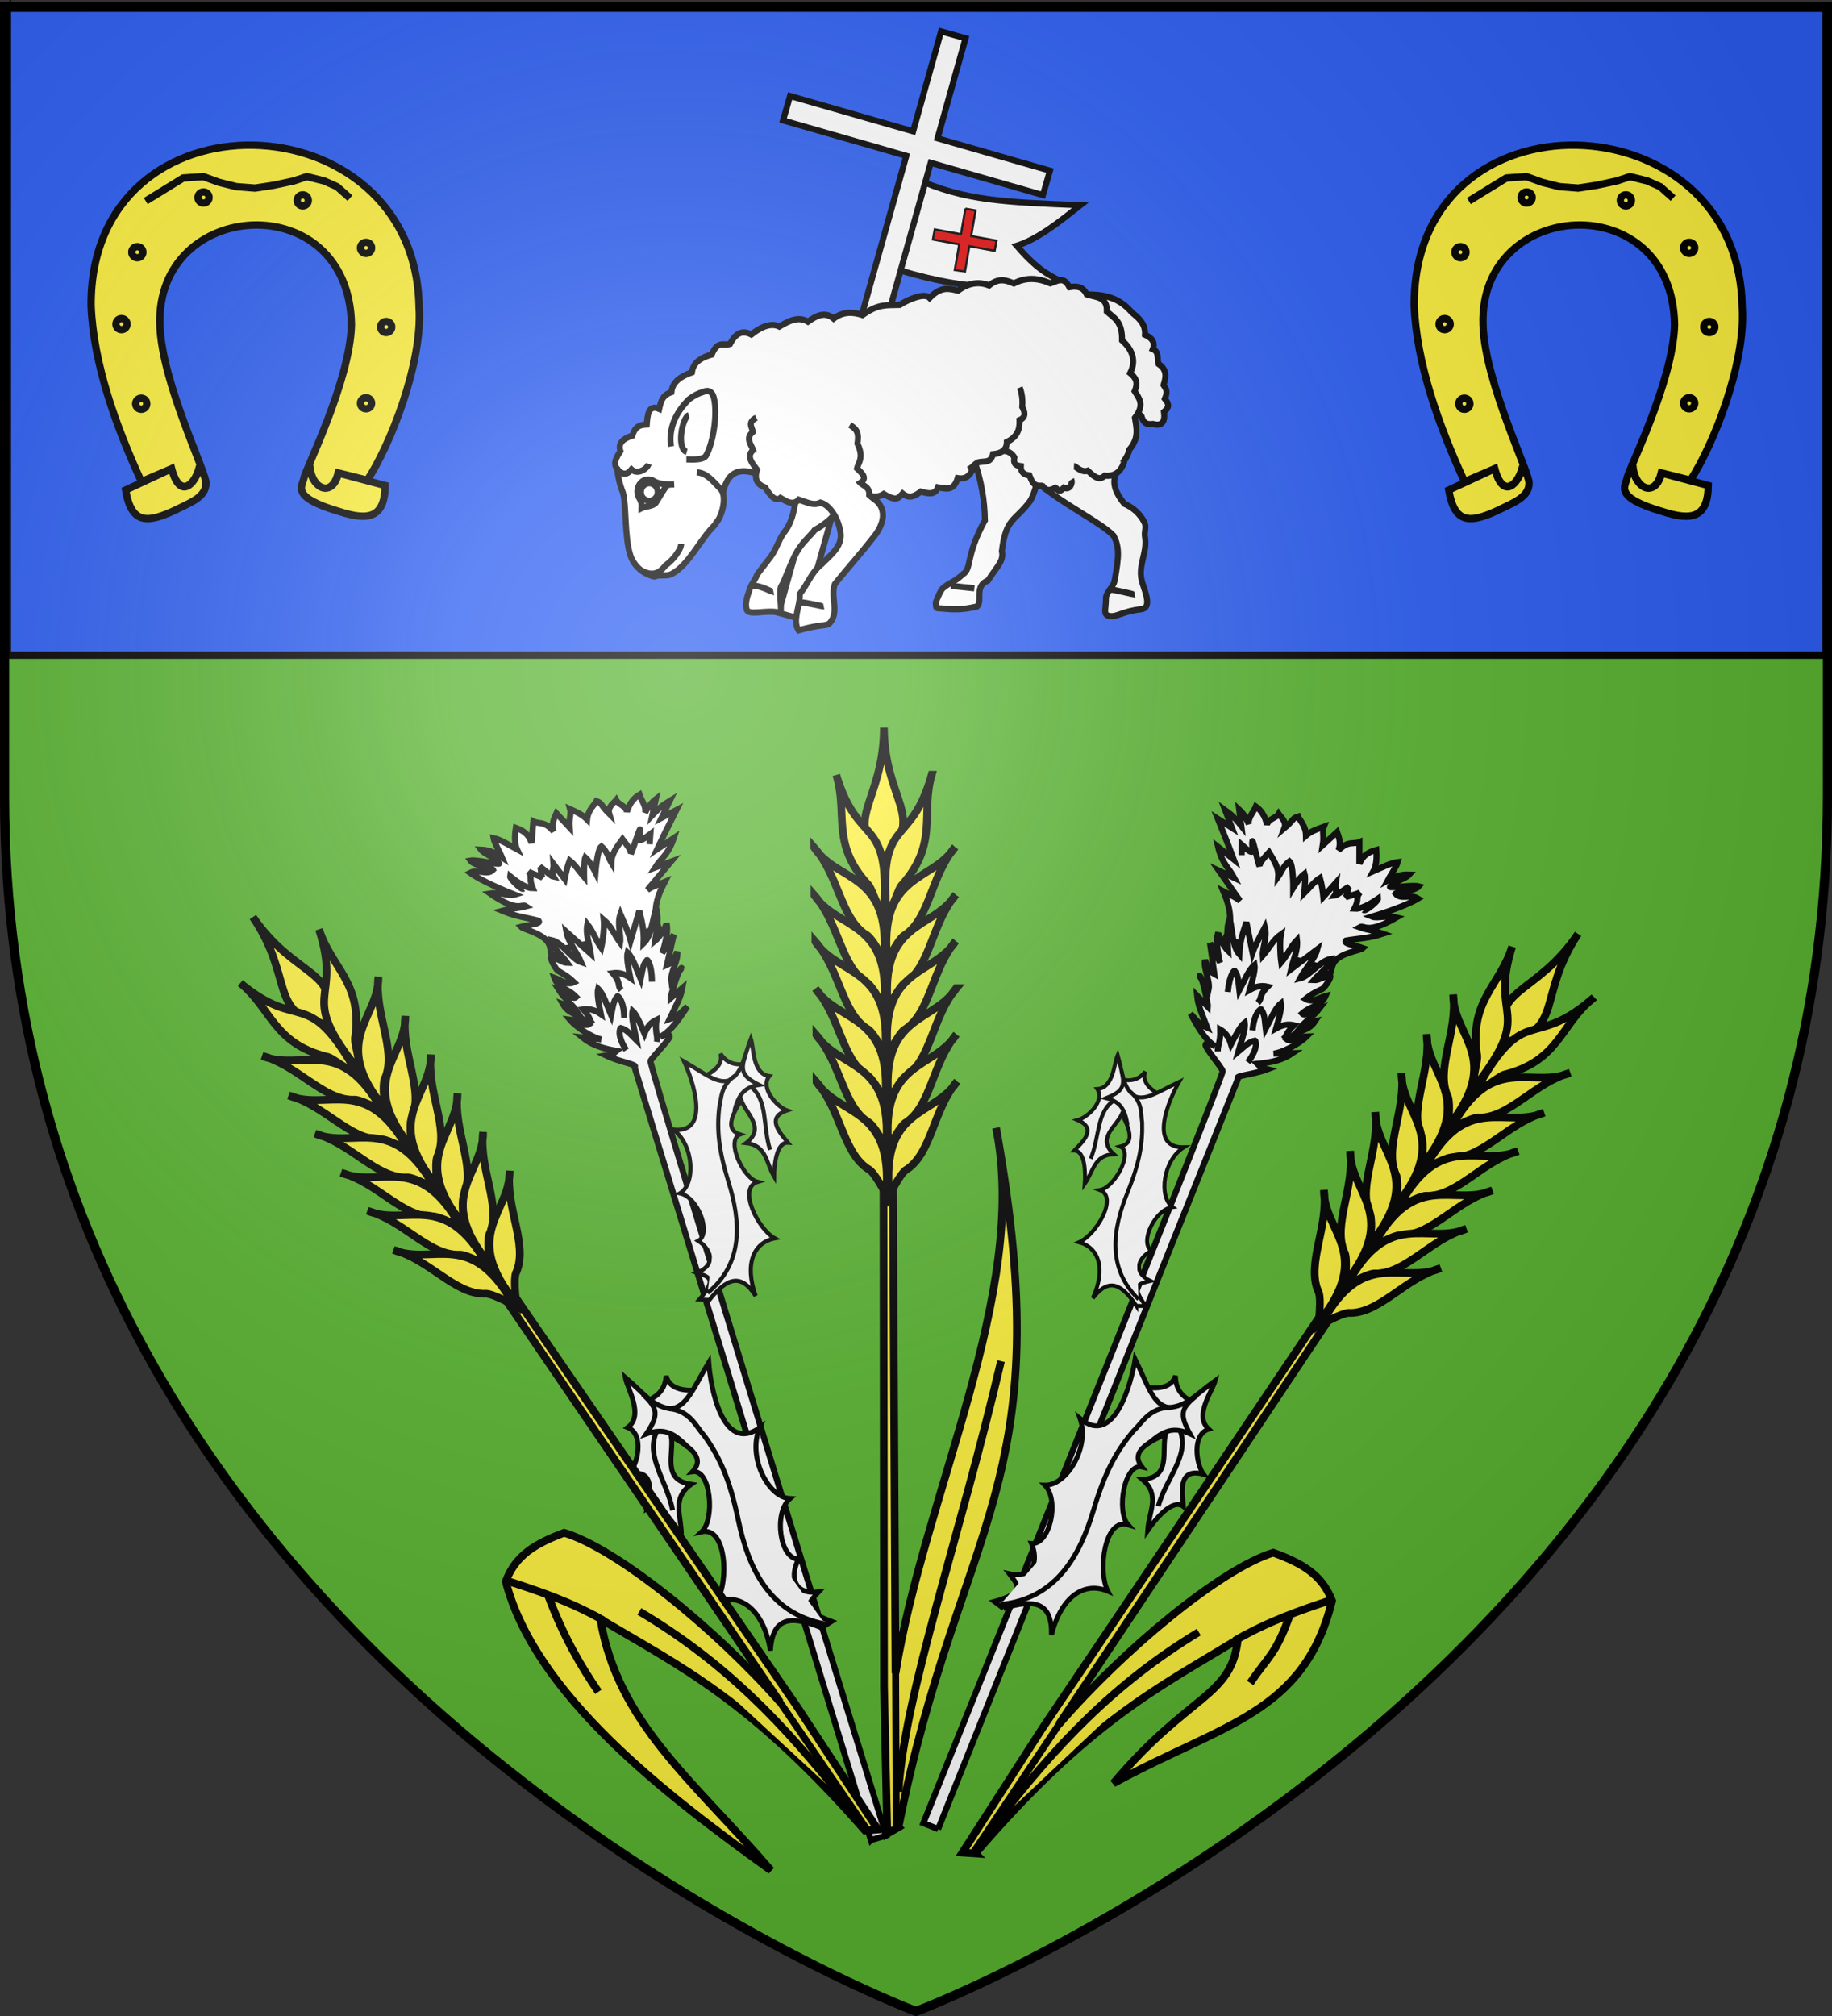 <svg xmlns="http://www.w3.org/2000/svg" xmlns:xlink="http://www.w3.org/1999/xlink" width="600" height="660" version="1.0"><rect width="100%" height="100%" fill="#333333" stroke="none"/><defs><radialGradient xlink:href="#a" id="b" cx="221.445" cy="226.331" r="300" fx="221.445" fy="226.331" gradientTransform="matrix(1.353 0 0 1.349 -77.108 -85.747)" gradientUnits="userSpaceOnUse"/><linearGradient id="a"><stop offset="0" style="stop-color:white;stop-opacity:.314"/><stop offset=".19" style="stop-color:white;stop-opacity:.251"/><stop offset=".6" style="stop-color:#6b6b6b;stop-opacity:.125"/><stop offset="1" style="stop-color:black;stop-opacity:.125"/></linearGradient></defs><g style="display:inline"><path d="M300.522 658.5s298.5-112.32 298.5-397.772V2.176h-597v258.552c0 285.452 298.5 397.772 298.5 397.772z" style="fill:#5ab532;fill-opacity:.996;fill-rule:evenodd;stroke:none;stroke-width:1px;stroke-linecap:butt;stroke-linejoin:miter;stroke-opacity:1" transform="translate(-.522)"/></g><path d="M487.329 323.331c21.868 7.497 43.82-38.038 24.488-36.946-19.33 1.091-24.728 27.753 7.162 26.93 32.007-.826 37.898-40.704 7.073-28.467-3.918 2.725-1.757 12.622 1.928 13.285 8.123 1.46 13.331-10.613 4.03-8.965" style="fill:none;fill-rule:evenodd;stroke:#000;stroke-width:1.903;stroke-linecap:butt;stroke-linejoin:miter;stroke-miterlimit:4;stroke-dasharray:none;stroke-opacity:1;display:inline" transform="translate(-399.08 -111.301)"/><g style="display:inline"><path d="M146.918 205.839c-3.061-4.355-10.435-8.173 4.248-14.846 6.106-2.775 17.06-1.766 17.06-1.766s-3.077 4.08-3.308 4.104c-7.206.736-10.598 5.012-8.1 6.043 1.004.539 2.26-.19 2.79 2.741l-2.417 4.005s1.909-.31 2.06.515c.152.824-1.455 2.783-1.455 2.783l1.118-.026-.6 1.44s.888-.534.98.672c.091 1.205-.614 4.15-.614 4.15s3.4-1.98 4.458-1.726c1.057.254-.229 2.741-.229 2.741s1.24-.585 1.55-.088c.312.497-.306 2.075-.306 2.075s1.185-.577 1.334-.057c.149.52 1.201 5.379 1.201 5.379s1.567-2.393 2.506-2.257c.939.135 1.25 2.798 1.25 2.798s.268-1.426.638-1.31c.371.115.845 1.773.845 1.773s-1.876-4.198.682-.369c2.559 3.829 2.741 4.073 2.741 4.073s-.579-4.385.468-4.265c1.047.12 3.72 4.744 3.72 4.744s-.918-3.015.408-2.902c.406.034.994 2.294.994 2.294s.561-1.875 1.543-.9c.983.976 2.61 5.582 2.387 4.801-.223-.78-2.07-9.992-2.07-9.992s1.588 1.672 1.154.104c-.463-1.674-5.375-8.13-1.38-9.546 4.47-1.585 4.443 9.27 4.34 9.661 0 0 .5-2.577 1.427-1.695.928.881 2.282 5.222 2.282 5.222s.244-1.999.85-1.747c.607.25 1.576 2.751 1.576 2.751s.382-1.612.962-1.357c.58.255 1.355 2.377 1.355 2.377s.702-1.184 1.253-1.128c.55.056.95 1.352.95 1.352l-.038-.13 2.023.385s-2.083-2.926-2.022-4.289c.402-2.38 2.687.367 3.839 1.59 0 0-.7-1.66-.123-1.607.578.052 1.923 1.212 1.923 1.212s-.714-1.218.06-1.363c.774-.146 3.037.78 3.037.78-.383-.113-3.722-3.483-.714-3.282.565.038 2.098.646 2.098.646s-1.216-.908-.372-1.3c.844-.393 3.749-.27 3.749-.27-.313-.003-4.413-2.583-1.22-3.48.933-.264 3.1-.177 3.1-.177s-.775-.938-.41-1.43c.366-.494 2.058.109 1.872-.541-.186-.65-.885-1.125-.376-1.707.51-.58 2.49.047 2.412-.618-.078-.666 3.41-1.846 2.904-2.044-.507-.198-4.975-1.652-6.155-2.633-1.181-.98 1.431-1.29 1.431-1.29l-2.996-.245s1.715-1.872 1.246-1.94c-.47-.067-4.968 1.123-4.968 1.123l-.119-1.201-5.306-.453.597-1.847-3.891.561-.223-.78-3.462.093c-1.306-.182-5.64.595-5.37-1.798-1.53-1.404-.82-4.406.963-4.528 1.327-.09 4.223 1.749 4.223 1.749l3.02 3.085.392-.598 3.73 1.628-.19-1.056 3.774 2.57-.93-3.25 3.006 1.461s-1.428-.894-.811-2.05c.843-1.576 3.144-.317 4.644-1.075-1.19-1.589-6.429-4.49-3.296-5.618 1.01-.364 2.132.37 2.132.37l-.342-1.983 4.766.532s-2.323-1.73-2.004-2.284c.32-.554 3.283.068 3.283.068s-1.497-1.104-1.132-1.597c.366-.493 2.743.146 2.594-.374-.149-.52-1.584-1.701-1.247-2.393.337-.692 2.78.276 2.594-.374-.186-.65-1.689-1.28-.957-2.164.732-.884 3.884-1.373 3.884-1.373s-3.042-1.39-3.915-2.279c-.874-.89.89-1.212.421-1.28-.47-.067-1.886-.201-2.57-1.118-.685-.917-.167-2.549-.167-2.549s-2.075.909-2.776.13c-.702-.779-.029-3.246-.029-3.246s-2.069.536-2.776.13c-.707-.406-.051-1.753-.051-1.753s-2.293.838-3.1.177c-.81-.662-.134-2.825-.134-2.825s-1.75 1.46-2.657 1.331c-3.192-.453-.26-4.566-.184-4.577 0 0-3.603 1.57-4.82 1.643-1.216.074.754-1.497-.047-1.347-.802.15-2.694 1.96-3.158 1.945-3.042-.103-.256-7.546-.138-7.563 0 0-2.731 1.172-3.779.951-1.048-.221-.413-1.836-.413-1.836s-1.274 1.741-1.79 1.612c-.514-.129-.095-2.694-.27-2.127-.176.567-1.198 2.305-1.708 2.684-.511.378-.059-2.565-.335-1.17l-2.267 8.992c-1.071 1.98-2.942 5.264-4.806 4.079-4.566-2.904-1.68-7.203 2.283-7.758l3.119-2.5.735-2.543s-1.08.257-.834-.557c.245-.814 1.816-2.7 1.816-2.7s-1.986-.255-1.703-.837c.284-.583 1.67-3.017 1.553-4.015-.117-1-2.196.587-2.02.02.175-.567.762-3.63.762-3.63s-2.222 1.674-1.628-.578c.593-2.252.36-4.25.36-4.25s-1.247 1.839-2.182 2.21c-.934.372-1.557-.722-1.557-.722s-.777 1.906-1.607 1.856c-.83-.05-1.713-2.055-1.713-2.055s-.738 2.24-1.604 2.263c-.865.023-1.325-3.059-1.858-2.17-.534.89-.747 3.392-2.171 3.428-1.425.036-3.676-3.803-3.527-3.282.148.52-.052 1.293-.456 1.555-.403.261-1.307-1.03-1.159-.51.15.52.954 1.758.558 1.95-.395.193-2.138-1.18-2.138-1.18s.664 2.713-.52 2.512c-1.182-.202-4.212-3.32-4.212-3.32s.249 2.74-.222 3.553c-.471.813-1.81-.822-1.662-.302l.52 1.82s-1.88-.676-1.512.22c1.682 1.077 7.261 10.142 4.275 10.656-2.517.433-6.35-9.816-5.64-9.918 0 0 .667 1.935-.205 1.248s-5.39-5.858-5.39-5.858 1.429 4.601 1.425 6.16c-.005 1.557-1.591-.448-1.443.072.15.52 1.456 2.532 1.001 3.105-.455.574-2.82-.812-2.82-.812l1.94 3.241s-3.473-1.124-3.213-.213c.26.91 2.815 3.25 3.069 4.432.254 1.182-2.314-.614-2.054.296.26.91 1.542 3.027 1.542 3.027s-4.098-2.523-3.764-1.353c.335 1.17 1.92 5.14 1.92 5.14s-1.161-.916-1.013-.396c.15.52 1.501 2.492 1.501 2.492l-2.49-.047s2.465 1.971 2.772 3.392c.645 2.991-3.627 1.877-3.627 1.877l3.23 2.242 1.456 1.55-1.473.755 2.608 1.248-.955 2.17 3.791-1.604s-3.305 3.446-2.947 3.876c.92 1.107 6.923.056 10.664-2.173 2.635-1.57 5.73 3.507 5.73 3.507s-11.514-1.212-18.125 2.06c-13.974 6.916-8.944 10.72-5.55 15.798l2.56.216z" style="opacity:1;fill:#5ab532;fill-opacity:1;fill-rule:evenodd;stroke:#000;stroke-width:2.5;stroke-linecap:butt;stroke-linejoin:miter;stroke-miterlimit:4;stroke-dasharray:none;stroke-opacity:1;display:inline" transform="matrix(.896 -.34 .347 .879 -184.185 46.642)"/><g style="opacity:1;fill:none;fill-opacity:1;stroke:#000;stroke-width:3.523;stroke-linecap:round;stroke-miterlimit:4;stroke-dasharray:none;stroke-opacity:1"><path d="m823.5 359-.25-.5c3.823 7.39 3.537 16.009 2 23.75-3.095 15.594-4.637 30.587-4 46.25 17.365-15.279 31.48-10.058 38.5-16.25 6.708-5.916 12.04-13.09 14.25-19" style="fill:none;fill-opacity:1;fill-rule:evenodd;stroke:#000;stroke-width:3.523;stroke-linecap:round;stroke-linejoin:miter;stroke-miterlimit:4;stroke-dasharray:none;stroke-opacity:1" transform="matrix(-.426 -.552 -.58 .32 630.237 470.96)"/><path d="M822.25 427.75C805.49 412.69 785.198 417.046 783 396c-1.205-6.077-1.095-9.522-1-13M821 427.25c-11.489 5.633-36.334 6.472-42.25 2.75M822.5 427.5c6.914-.748 13.286-1.135 16.25.75 12.541 5.21 23.661 6.477 26 6.5" style="fill:none;fill-opacity:1;fill-rule:evenodd;stroke:#000;stroke-width:3.523;stroke-linecap:round;stroke-linejoin:miter;stroke-miterlimit:4;stroke-dasharray:none;stroke-opacity:1" transform="matrix(-.426 -.552 -.58 .32 630.237 470.96)"/></g></g><path d="M401.509 114.001h595.66v211.804H401.51V114z" style="fill:#2b5df2;fill-opacity:1;stroke:#000;stroke-width:2.4;stroke-miterlimit:4;stroke-dasharray:none;stroke-opacity:1;display:inline" transform="translate(-399.08 -111.301)"/><g style="stroke:#000;stroke-width:2.4;stroke-miterlimit:4;stroke-dasharray:none;stroke-opacity:1"><g style="opacity:1;stroke:#000;stroke-width:2.011;stroke-miterlimit:4;stroke-dasharray:none;stroke-opacity:1;display:inline" transform="matrix(2.713 0 0 2.713 416.559 -194.014)"><path d="M43.517 127.648c.21 2.85 2.804 4.035 3.532.942l3.47.868c2.675-4.03 6.736-14.086 6.251-20.933-.422-25.29-39.73-26.641-39.591-.15.27 6.989 3.012 14.62 6.079 21.26l3.644-1.566c1.026 3.8 2.906 1.803 3.354-.265.042.282.1.37.006.094-.536 2.13-2.376 3.968-3.36.171l-5.555 2.581c.711 4.146 2.6 4.023 6.077 2.382 1.643-.826 3.606-1.501 3.622-3.176.175-1.057-5.351-12.184-5.556-19.102-.562-15.375 22.863-16.828 23.119-.05-.165 6.814-5.573 17.512-5.731 18.484-.183 1.02-1.706 2.305 4.3 4.064 3.48 1.12 5.451.772 5.502-3.15l-5.681-1.512c-.777 3.119-3.196 1.867-3.416-.822l-.066-.12z" style="fill:#fcef3c;stroke:#000;stroke-width:.885;stroke-miterlimit:4;stroke-dasharray:none;stroke-opacity:1"/><path d="m23.777 95.771 2.258-1.39 2.257-1.389 2.431-.173 1.91.695 2.083.52 2.258.174 2.258-.347 2.431-.521 1.563-.521 2.084.521 1.563.694 1.562 1.389" style="fill:#fcef3c;stroke:#000;stroke-width:.885;stroke-miterlimit:4;stroke-dasharray:none;stroke-opacity:1"/><circle cx="23.233" cy="120.232" r=".671" style="fill:#fcef3c;stroke:#000;stroke-width:.885;stroke-miterlimit:4;stroke-dasharray:none;stroke-opacity:1"/><circle cx="20.852" cy="110.626" r=".671" style="fill:#fcef3c;stroke:#000;stroke-width:.885;stroke-miterlimit:4;stroke-dasharray:none;stroke-opacity:1"/><circle cx="22.762" cy="101.944" r=".671" style="fill:#fcef3c;stroke:#000;stroke-width:.885;stroke-miterlimit:4;stroke-dasharray:none;stroke-opacity:1"/><circle cx="30.75" cy="95.345" r=".671" style="fill:#fcef3c;stroke:#000;stroke-width:.885;stroke-miterlimit:4;stroke-dasharray:none;stroke-opacity:1"/><circle cx="42.731" cy="95.693" r=".671" style="fill:#fcef3c;stroke:#000;stroke-width:.885;stroke-miterlimit:4;stroke-dasharray:none;stroke-opacity:1"/><circle cx="50.373" cy="101.423" r=".671" style="fill:#fcef3c;stroke:#000;stroke-width:.885;stroke-miterlimit:4;stroke-dasharray:none;stroke-opacity:1"/><circle cx="52.803" cy="110.973" r=".671" style="fill:#fcef3c;stroke:#000;stroke-width:.885;stroke-miterlimit:4;stroke-dasharray:none;stroke-opacity:1"/><circle cx="50.372" cy="120.177" r=".671" style="fill:#fcef3c;stroke:#000;stroke-width:.885;stroke-miterlimit:4;stroke-dasharray:none;stroke-opacity:1"/></g><g style="opacity:1;stroke:#000;stroke-width:2.011;stroke-miterlimit:4;stroke-dasharray:none;stroke-opacity:1;display:inline" transform="matrix(2.713 0 0 2.713 -16.775 -194.014)"><path d="M43.517 127.648c.21 2.85 2.804 4.035 3.532.942l3.47.868c2.675-4.03 6.736-14.086 6.251-20.933-.422-25.29-39.73-26.641-39.591-.15.27 6.989 3.012 14.62 6.079 21.26l3.644-1.566c1.026 3.8 2.906 1.803 3.354-.265.042.282.1.37.006.094-.536 2.13-2.376 3.968-3.36.171l-5.555 2.581c.711 4.146 2.6 4.023 6.077 2.382 1.643-.826 3.606-1.501 3.622-3.176.175-1.057-5.351-12.184-5.556-19.102-.562-15.375 22.863-16.828 23.119-.05-.165 6.814-5.573 17.512-5.731 18.484-.183 1.02-1.706 2.305 4.3 4.064 3.48 1.12 5.451.772 5.502-3.15l-5.681-1.512c-.777 3.119-3.196 1.867-3.416-.822l-.066-.12z" style="fill:#fcef3c;stroke:#000;stroke-width:.885;stroke-miterlimit:4;stroke-dasharray:none;stroke-opacity:1"/><path d="m23.777 95.771 2.258-1.39 2.257-1.389 2.431-.173 1.91.695 2.083.52 2.258.174 2.258-.347 2.431-.521 1.563-.521 2.084.521 1.563.694 1.562 1.389" style="fill:#fcef3c;stroke:#000;stroke-width:.885;stroke-miterlimit:4;stroke-dasharray:none;stroke-opacity:1"/><circle cx="23.233" cy="120.232" r=".671" style="fill:#fcef3c;stroke:#000;stroke-width:.885;stroke-miterlimit:4;stroke-dasharray:none;stroke-opacity:1"/><circle cx="20.852" cy="110.626" r=".671" style="fill:#fcef3c;stroke:#000;stroke-width:.885;stroke-miterlimit:4;stroke-dasharray:none;stroke-opacity:1"/><circle cx="22.762" cy="101.944" r=".671" style="fill:#fcef3c;stroke:#000;stroke-width:.885;stroke-miterlimit:4;stroke-dasharray:none;stroke-opacity:1"/><circle cx="30.75" cy="95.345" r=".671" style="fill:#fcef3c;stroke:#000;stroke-width:.885;stroke-miterlimit:4;stroke-dasharray:none;stroke-opacity:1"/><circle cx="42.731" cy="95.693" r=".671" style="fill:#fcef3c;stroke:#000;stroke-width:.885;stroke-miterlimit:4;stroke-dasharray:none;stroke-opacity:1"/><circle cx="50.373" cy="101.423" r=".671" style="fill:#fcef3c;stroke:#000;stroke-width:.885;stroke-miterlimit:4;stroke-dasharray:none;stroke-opacity:1"/><circle cx="52.803" cy="110.973" r=".671" style="fill:#fcef3c;stroke:#000;stroke-width:.885;stroke-miterlimit:4;stroke-dasharray:none;stroke-opacity:1"/><circle cx="50.372" cy="120.177" r=".671" style="fill:#fcef3c;stroke:#000;stroke-width:.885;stroke-miterlimit:4;stroke-dasharray:none;stroke-opacity:1"/></g></g><path d="M698.612 169.621c16.408 7.528 29.773 7.841 54.312 8.865-6.955 5.49-13.91 11.069-20.865 13.277 8.3 9.644 11.828 9.746 17.07 13.278-20.641-.46-29.225 2.603-55.891-5.387l5.374-30.033z" style="fill:#fff;fill-opacity:1;fill-rule:evenodd;stroke:#000;stroke-width:2;stroke-linecap:butt;stroke-linejoin:miter;stroke-miterlimit:4;stroke-dasharray:none;stroke-opacity:1" transform="translate(-399.08 -111.301)"/><path d="m715.248 179.608-1.434 8.35-8.596-1.566-.615 3.33 8.622 1.574-1.452 8.414 3.352.485 1.428-8.29 8.29 1.517.616-3.33-8.314-1.52 1.437-8.372-3.334-.592z" style="fill:#e20909;fill-opacity:1;fill-rule:evenodd;stroke:#000;stroke-width:.7;stroke-linecap:butt;stroke-linejoin:miter;stroke-miterlimit:4;stroke-dasharray:none;stroke-opacity:1" transform="translate(-399.08 -111.301)"/><path d="m707.291 121.588-9.153 32.706-40.3-11.567-2.297 7.995 40.36 11.593-41.81 149.61 8.008 2.24 41.795-149.566 36.755 10.562 2.297-7.995-36.813-10.576 9.167-32.762-8.009-2.24z" style="fill:#fff;fill-opacity:1;fill-rule:evenodd;stroke:#000;stroke-width:2;stroke-linecap:butt;stroke-linejoin:miter;stroke-miterlimit:4;stroke-dasharray:none;stroke-opacity:1" transform="translate(-399.08 -111.301)"/><g style="stroke:#000;stroke-width:3.899;stroke-miterlimit:4;stroke-dasharray:none;stroke-opacity:1"><path d="M1012.818 502.339c-13.085 23.425-8.11 30.057-14.402 34.067-6.744 5.778-6.751 3.906-12.709 8.521-1.457 1.13-3.49 5.767-4.8 9.057.21 4.397.086 3.464 3.938 3.806 6.371.574 12.331 1.2 22.865-1.258 3.87-3.448-2.144-12.748 7.068-16.28 6.03-9.143 10.434-12.264 9.027-18.537 2.648-20.81 8.038-18.368 17.883-30.87 6.924-9.03 11.196-46.638 8.888-55.113-17.684.03-39.01 2.066-56.715 1.613 10.17 21.134 18.458 38.664 18.957 64.994zM1099.531 419.807c-.035 2.367 5.85 1.57 5.1 4.485 3.693 5.87 6.971 10.099 9.839 12.944 1.553 5.462 5.08 4.78 7.36 4.648 6.068 1.567 7.947-1.682 7.093-7.625 4.329-3.449 2.607-5.681.574-8.196 2.266-5.024.587-6.533-.833-8.64 1.366-4.522 2.783-9.357-3.263-13.3-1.037-3.13.604-7.531-3.695-9.288 1.635-4.039-.333-7.01-5.073-9.051.5-7.301-4.81-10.946-8.672-14.15-12.73-14.453-28.57-10.387-43.638-11.142-9.81-11.238 53.032 46.774 36.331 64.709M890.532 465.77c.303 13.887 1.175 34.048-8.284 44.608-3.574 5.27-4.734 10.308-8.67 15.3-2.808 3.558-5.65 7.093-8.447 10.672-1.22 3.623-4.129 6.312-5.075 10.016-1.337 3.85-2.889 7.79-1.814 11.94 1.15 4.327 12.689.12 20.865 2.035 3.206.545-.312-10.064 1.365-16.096 2.98-4.455 5.69-14.175 10.715-22.528 3.45-5.733 9.66-10.821 11.108-13.12 16.348-9.263 17.54-14.896 18.472-34.058-9.205-3.618-20.174-4.652-30.235-8.77z" style="fill:#fff;fill-opacity:1;fill-rule:evenodd;stroke:#000;stroke-width:3.899;stroke-linecap:butt;stroke-linejoin:miter;stroke-miterlimit:4;stroke-dasharray:none;stroke-opacity:1" transform="matrix(.505 0 0 .521 -188.902 -91.402)"/><path d="M794.818 536.597c-4.93-1.9-9.84-6.03-11.944-12.258-3.842-11.37-2.545-31.623-4.756-39.134-2.311-5.872-3.446-10.825-3.66-15.085-3.246-3.182-.473-7.644 1.993-11.217-1.78-5.304 2.103-7.913 7.757-9.717 1.757-6.167 5.422-6.813 9.322-6.99.484-5.895.963-12.814 8.067-9.812 1.085-4.85 2.09-8.634 7.935-10.539.494-5.12 3.94-9.239 13.268-12.427.678-4.708 3.585-8.68 12.834-11.174 3.886-9.141 7.86-5.421 11.87-6.658 3.124-5.848 7.164-9.242 13.827-5.941 6.734-5.198 12.951-7.401 18.158-4.988 6.139-3.57 12.34-6.628 18.56-3.063 5.553-3.854 11.12-6.597 16.669-1.942 6.287-4.658 12.551-4.178 18.745-2.256 9.975-6.906 14.662-6.106 24.078-6.37 5.371-3.273 16.029-7.907 19.438-4.397 7.506-7.558 12.929-5.773 18.395-4.554 6.8-4.885 13.442-5.834 20.15-3.258 6.384-5.016 11.162-3.255 16.075-1.258 7.515-3.876 15.313-3.604 23.681-.08 4.496-1.373 8.584-4.767 12.306 2.418 4.868-.83 8.928-.299 11.242 4.548 6.026 1.901 13.464 1.292 13.044 10.723 4.856 4.185 10.067 6.19 9.892 18.17 7.31 6.354 9.044 13.277 5.255 20.557 3.197 2.611 5.574 5.413 2.91 11.392 2.867 4.456 6.776 8.347.168 16.718.938 6 3.017 12.528-3.598 19.958-2.089 10.773-18.709 15.665-3.252 34.023 5.63 2.345 10.271 6.498 12.9 11.506 1.668 2.947-.082 5.975.45 9.052 1.857 10.734-5.148 18.368-1.683 29.083 2.09 6.574 6.37 15.964-1.017 16.681-11.467 1.113-15.781 5.156-20.363 4.213-4.294-.883-2.19-3.902-2.203-11.367-.005-3.382 4.795-6.945 5.492-10.404 3.37-16.73 2.928-22.213-.561-28.69-8.149-8.138-29.711-18.107-46.86-31.382-5.718.348-6.256-3.443-7.662-6.485-3.45-.438-5.841-1.874-5.616-5.826-2.68-.367-5.14-.9-4.198-5.536-2.917-4.435-7.177-4.67-11.335-3.41-4.937 1.494-9.73 5.092-11.963 6.266-1.357-.01-2.062 1.886-3.091 2.762-1.766 5.943-5.24 8.38-10.403 7.45-2.467 8.415-7.826 6.588-12.777 5.775-1.96 5.235-6.657 3.799-11.153 2.685-3.598 2.685-7.287 4.8-11.834 1.218-2.206 2.196-3.27 5.598-12.134.27-4.646 3.054-9.494.923-14.373-.013-8.404.06-17.211.388-26.563 1.752-16.238 3.084-27.01-9.379-40.328-14.119-29.403-10.464-20.656 24.508-28.891 32.444-9.182 8.848-16.256 24.418-27.104 30.06-2.71 1.41-4.81.93-8.223 1.052-3.876.138-1.338 1.729-6.936-.426z" style="fill:#fff;fill-opacity:1;fill-rule:evenodd;stroke:#000;stroke-width:3.899;stroke-linecap:butt;stroke-linejoin:miter;stroke-miterlimit:4;stroke-dasharray:none;stroke-opacity:1" transform="matrix(.505 0 0 .521 -188.902 -91.402)"/><path d="M864.582 437.938c-6.144 3.022-2.553 6.015-2.294 8.95-4.933 3.918-1.135 7.732.23 11.371-4.719 3.893-.531 8.328 2.55 12.405-1.675 4.957-.853 8.947 5.234 11.063 2.586 3.917 6.298 9.403 9.907 6.581 3.514 1.976 8.11 5.218 11.873 1.103 5.66 1.746 9.735 3.978 14.106 1.837 6.341 1.67 11.36 10.13 12.653 17.273 2.59 9.56-5.772 15.311-11.638 21.182-6.946 5.303-9.01 12.324-14.443 18.956.39 7.364-5.022 16.757-.783 22.85 15.331-4.112 17.935-2.481 20.102-4.473 6.575-6.955.4-16.26 3.413-24.592 7.387-8.902 17.818-20.357 24.277-28.48 8.274-9.315 9.979-19.568.22-25.632a29.982 29.982 0 0 1-2.21-1.803c.432-4.926-3.671-5.688-5.728-7.69 4.795-2.955 1.035-6.014-2.179-9.067.961-4.064 4.615-6.599.248-15.637 1.243-7.411-.897-9.15-4.863-11.683M809.261 455.992c-1.853-12.056 3.763-22.079 11.692-29.704 3.087-2.129 5.379-3.418 8.982-4.502 3.468-1.45 5.742-.446 6.913 3.034 2.763 9.23.079 28.673-5.02 37.123-2.181 2.853-10.043 2.174-12.637 2.173M790.077 494.825c.472-2.136-.248-4.287-1.304-6.129-4.054-6.358 1.808-14.361 8.74-11.277 4.106 2.599 8.985 2.38 13.69 2.416-1.468.14-3.015-.028-4.413.503-2.837 3.34-4.967 7.405-7.47 11.134-2.537 2.361-6.259 1.9-9.243 3.353z" style="fill:#fff;fill-opacity:1;fill-rule:evenodd;stroke:#000;stroke-width:3.899;stroke-linecap:butt;stroke-linejoin:miter;stroke-miterlimit:4;stroke-dasharray:none;stroke-opacity:1" transform="matrix(.505 0 0 .521 -188.902 -91.402)"/><path d="M736.596 369.255a5.426 5.426 0 1 1-10.851 0 5.426 5.426 0 1 1 10.85 0z" style="fill:#fff;fill-opacity:1;stroke:#000;stroke-width:3.899;stroke-miterlimit:4;stroke-dasharray:none;stroke-opacity:1" transform="matrix(.505 0 0 .521 -156.585 -31.284)"/><path d="M815.806 517.228v.225c0 2.246-2.82 6.12-4.062 7.673-1.783 2.097-3.853 4.058-6.094 5.642-4.593 5.76-9.243 6.698-16.022 2.934M825.96 472.24c6.39.345 10.648 5.617 15.538 10.653 4.536 4.67.325 18.969-3.74 21.619M1001.985 470.435c3.564-1.526 3.441-3.16 6.55-4.491 3.721-.935 8.011.798 9.464-5.065 5.424-.514 8.954-2.58 9.042-7.699 7.186-3.32 8.447-8.504 8.214-13.725 3.251-1.325 4.364-3.766 1.775-8.305.403-4.688-.259-8.932-1.645-12.168M1070.58 468.31c1.196.05 4.678 4.352 8.985 2.9 3.37 3.108 7.246 6.847 10.926 3.146 5.435.493 10.442-1.378 12.76-9.192" style="fill:#fff;fill-opacity:1;fill-rule:evenodd;stroke:#000;stroke-width:3.899;stroke-linecap:butt;stroke-linejoin:miter;stroke-miterlimit:4;stroke-dasharray:none;stroke-opacity:1" transform="matrix(.505 0 0 .521 -188.902 -91.402)"/><path d="M1049.68 480c2.923 4.641 5.398 3.647 8.937 1.915 1.463.69 1.646 3.942 5.426 0 4.304 1.808 5.81-3.439 4.787-5.106M773.694 469.8c3.525 3.67 6.355 4.854 9.894.639 4.112 3.591 10.248-.435 11.17-3.51M861.064 543.93c3.692-1.988 14.383 3.789 14.68 3.73M893.617 553.963c2.415-.073 14.384 2.632 14.68 2.573M990.638 543.83c2.416-.073 4.171.06 15.32 1.276M1094.043 545.904c2.415-.072 15.66 3.171 15.957 3.112" style="fill:none;fill-rule:evenodd;stroke:#000;stroke-width:3.899;stroke-linecap:butt;stroke-linejoin:miter;stroke-miterlimit:4;stroke-dasharray:none;stroke-opacity:1" transform="matrix(.505 0 0 .521 -188.902 -91.402)"/><path d="M819.452 459.4c-6.946-1.996-2.8-22.061 1.276-22.978" style="fill:none;fill-opacity:1;fill-rule:evenodd;stroke:#000;stroke-width:3.899;stroke-linecap:butt;stroke-linejoin:miter;stroke-miterlimit:4;stroke-dasharray:none;stroke-opacity:1" transform="matrix(.505 0 0 .521 -188.902 -91.402)"/></g><path d="M186.648 321.597c-1.614-.82-.592-2.797-1.774-4.892-1.988-3.28-7.871-4.58-8.635-5.513 2.718-.608 6.79-.628 5.844-1.736-3.915-1.254-6.946-1.509-11.745-3.762 3.51-.767 4.845-.483 7.84-1.131-1.538-1.146-2.466 2.24-11.581-4.692 3.514-.379 6.188 1.207 8.004.731-2.606-1.163-10.71-4.943-14.224-7.78 2.652-1.24 5.543 1.252 7.542-.688-.174-.44-6.277-1.652-7.316-3.317 2.14-.304 9.583 1.934 9.38 1.366-.621-1.733-4.678-3.163-5.782-4.81 3.208.27 5.029 1.59 6.852 2.9-.266-.75-2.394-5.026-2.57-6.474 2.203.537 5.166 2.576 7.548 3.996-1.012-2.5-.308-5.812-.072-7.045 2.308.955 4.098 2.185 4.93 5.193l.875-7.049c1.927 1.096 3.628-.106 6.478 3.537-.642-2.318.284-4.089 1.18-5.87l4.126 4.86c-.103-3.197.814-4.393.419-6.032 2.473 1.242 4.049 2.101 5.424 3.628.463-3.3 2.741-4.726 3.33-5.885 1.898.792 1.219 1.36 3.996 4.356-.55-2.275 1.655-3.496 2.455-4.404.65 1.53 3.058 1.943 3.36 3.981 1.025-2.988 2.766-4.595 4.346-5.43.44 1.683 2.21 4.1 1.563 6.061.946-1.9 2.505-3.514 3.72-4.37l-1.353 5.196c3.19-3.104 4.389-3.557 5.871-4.386l-2.912 5.419 4.959-2.356-4.411 7.96-2.412 4.572 5.583-3.415c-2.057 5.436-4.367 6.278-6.551 9.41l5.3-1.726-8.115 8.914c1.756-1.063 1.915-.944 5.844-2.404-.968 1.725-5.482 8.632-2.501 15.367l-31.377 5.038-3.987 2.644" style="fill:#fff;fill-opacity:1;fill-rule:evenodd;stroke:#000;stroke-width:2;stroke-linecap:butt;stroke-linejoin:miter;stroke-miterlimit:4;stroke-dasharray:none;stroke-opacity:1" transform="rotate(-2.47 -6.825 437.322)"/><path d="m277.833 614.859-66.418-256.2c1.293-.772-4.52-1.71-9.16-4.187 3.283-.413 1.552.095 3.473-1.348-4.696-1.054-7.999-2.29-10.957-4.895l6.163.924c-2.526-.514-7.807-4.053-10.044-6.925 2.59.41 4.892 2.59 6.212 1.81-3.54-3.864-6.517-3.493-8.275-7.024 1.87.751 3.2 2.198 4.702 2.917-1.668-2.741-3.968-4.422-5.662-7.337 1.903.961 4.469 3.296 5.457 2.363-2.71-3.072-5.867-3.155-6.922-6.653 2.077.818 3.912 2.77 6.38 1.766-2.323-2.393-3.45-2.848-5.174-4.052-.54-.575-2.276-3.515-1.926-4.53 3.705 1.369 3.581 2.012 5.206 2.131-1.53-2.433-4.451-4.722-4.788-7.626 3.352.862 6.344 6.536 9.333 7.648-1.192-3.207-3.979-6.844-4.418-10.172l7.688 7.533c-.298-3.274-1.517-6.49-.704-9.693 1.946 2.67 2.439 5.198 4.19 7.897.73-2.687 1.387-6.947 1.24-9.117 2.434 2.235 3.229 5.016 5.033 7.679.506-2.47-.798-5.986.48-9.28 1.056 2.9 2.326 5.744 2.974 8.749l3.26-9.638c.56 3.163 1.352 5.933.964 10.703 2.719-2.404 3.136-7.451 4.64-11.25.714 3.286-.128 6.795-.85 10.632 1.436-1.044 3.702-4.335 3.966-5.511.781 3.03-1.827 9.627-1.827 9.627l4.047-5.89-2.668 9.844c1.68-.642 2.703-2.3 3.595-4.16.174 3.068-2.668 6.554-2.375 9.59 0 0 4.653-5.323 3.26-4.072-1.057.948-3.808 9.215-3.81 9.6l4.025-3.192c-.772 3.311-1.936 4.928-4.607 9.985 3.18-.882 4.28-2.49 6.002-3.881-2.551 3.392-5.196 7.51-9.375 9.599 0 0 3.074-1.536 3.204-.108.088.973-6.043 6.518-6.651 7.819-.608 1.299 66.168 256.623 66.168 256.623l-5.05 1.302z" style="fill:#fff;fill-opacity:1;fill-rule:evenodd;stroke:#000;stroke-width:2;stroke-linecap:butt;stroke-linejoin:miter;stroke-miterlimit:4;stroke-dasharray:none;stroke-opacity:1" transform="rotate(-2.47 -6.825 437.322)"/><g style="fill:#fff;fill-opacity:1;stroke:#000;stroke-width:1.298;stroke-miterlimit:4;stroke-dasharray:none;stroke-opacity:1"><path d="M-167.919-168.258c4.15.054 8.753-.629 9.256-4.628.691 3.883 3.407 5.742 7.5 6.224l-7.82 5.425-8.936-7.02z" style="fill:#fff;fill-opacity:1;fill-rule:evenodd;stroke:#000;stroke-width:1.298;stroke-linecap:butt;stroke-linejoin:miter;stroke-miterlimit:4;stroke-dasharray:none;stroke-opacity:1" transform="rotate(-22.644 1346.577 -919.716) scale(1.042)"/><path d="M-191.717-102.773c7.672-4.226 12.45-4.199 13.947 4.404.595-10.75 5.933-15.755 12.528-14.365-3.814-4.766-4.71-19.202 1.855-18.473-3.845-2.833-4.234-16.07.615-15.875-3.404-2.922-.963-5.953 4.505-9.77-.271 4.503 3.867 11.016-3.766 13.007 5.655 3.135 3.375 8.03 4.062 13.089 1.526-3.559 4.924-9.724 8.125-8.124-.915-3.282-3.726-10.04 3.61-9.478-2.48-2.247-5.164-9.84-.981-12.092-4.664-2.741-1.01-10.124-.824-13.079-4.418 4.695-6.087 8.233-10.832 9.478-4.309.028-6.581-4.78-11.284-10.937.266 6.338-.86 24.225-11.338 18.455 4.104 7.075-.106 18.345-5.786 19.271 4.78 3.321 4.377 15.527-.478 15.984 2.585 3.711 2.779 9.218-4.277 9.077 2.683 2.384 5.581 4.031-2.494 8.074l2.813 1.354z" style="fill:#fff;fill-opacity:1;fill-rule:evenodd;stroke:#000;stroke-width:1.298;stroke-linecap:butt;stroke-linejoin:miter;stroke-miterlimit:4;stroke-dasharray:none;stroke-opacity:1" transform="rotate(-22.644 1346.577 -919.716) scale(1.042)"/><path d="M-154.14-160.053c3.92 6.133-1.149 13.286-1.756 21.064M-191.37-105.03c14.305-4.373 18.31-16.92 19.512-29.656.99-10.48 2.933-16.671 6.374-22.804 1.723-2.303 2.886-6.072 8.361-7.234" style="fill:#fff;fill-opacity:1;fill-rule:evenodd;stroke:#000;stroke-width:1.298;stroke-linecap:butt;stroke-linejoin:miter;stroke-miterlimit:4;stroke-dasharray:none;stroke-opacity:1" transform="rotate(-22.644 1346.577 -919.716) scale(1.042)"/><path d="M-161.61-154.495c3.327-4.466 5.897-5.716 10.373-4.628-3.819-4.485-3.853-6.318-.32-10.372" style="fill:#fff;fill-opacity:1;fill-rule:evenodd;stroke:#000;stroke-width:1.298;stroke-linecap:butt;stroke-linejoin:miter;stroke-miterlimit:4;stroke-dasharray:none;stroke-opacity:1" transform="rotate(-22.644 1346.577 -919.716) scale(1.042)"/></g><g style="fill:#fff;fill-opacity:1;stroke:#000;stroke-width:1.298;stroke-miterlimit:4;stroke-dasharray:none;stroke-opacity:1"><path d="M-166.596-169.468c4.15.054 8.753-.629 9.256-4.628.691 3.883 3.407 5.742 7.5 6.224l-7.82 5.425-8.936-7.021z" style="fill:#fff;fill-opacity:1;fill-rule:evenodd;stroke:#000;stroke-width:1.298;stroke-linecap:butt;stroke-linejoin:miter;stroke-miterlimit:4;stroke-dasharray:none;stroke-opacity:1" transform="matrix(-1.245 .14 .14 1.245 46.647 689.204)"/><path d="M-190.363-104.127c7.672-4.226 12.45-4.199 13.947 4.404.596-10.75 5.933-15.755 12.528-14.365-3.814-4.766-4.71-19.202 1.855-18.473-3.845-2.833-4.234-16.07.615-15.875-3.404-2.922-.963-5.954 4.505-9.77-.271 4.503 3.867 11.016-3.766 13.007 5.655 3.135 3.375 8.03 4.062 13.089 1.526-3.559 4.924-9.724 8.125-8.124-.915-3.282-3.726-10.04 3.61-9.478-2.48-2.247-5.164-9.84-.981-12.092-4.663-2.742-1.01-10.124-.824-13.079-4.418 4.695-6.087 8.233-10.832 9.478-4.309.028-6.581-4.78-11.284-10.937.266 6.338-.86 24.225-11.338 18.455 4.104 7.075-.106 18.345-5.786 19.271 4.78 3.321 4.377 15.527-.478 15.984 2.585 3.711 2.779 9.218-4.277 9.077 2.683 2.384 5.581 4.031-2.494 8.074l2.813 1.354z" style="fill:#fff;fill-opacity:1;fill-rule:evenodd;stroke:#000;stroke-width:1.298;stroke-linecap:butt;stroke-linejoin:miter;stroke-miterlimit:4;stroke-dasharray:none;stroke-opacity:1" transform="matrix(-1.245 .14 .14 1.245 46.647 689.204)"/><path d="M-153.351-160.053c3.92 6.133-1.148 13.286-1.755 21.064M-191.37-105.03c14.305-4.373 18.31-16.92 19.512-29.656.99-10.48 2.933-16.671 6.374-22.804 1.723-2.303 2.886-6.862 8.361-8.024" style="fill:#fff;fill-opacity:1;fill-rule:evenodd;stroke:#000;stroke-width:1.298;stroke-linecap:butt;stroke-linejoin:miter;stroke-miterlimit:4;stroke-dasharray:none;stroke-opacity:1" transform="matrix(-1.245 .14 .14 1.245 46.647 689.204)"/><path d="M-160.851-154.947c3.327-4.466 5.896-5.715 10.372-4.627-3.818-4.485-3.852-6.319-.319-10.373" style="fill:#fff;fill-opacity:1;fill-rule:evenodd;stroke:#000;stroke-width:1.298;stroke-linecap:butt;stroke-linejoin:miter;stroke-miterlimit:4;stroke-dasharray:none;stroke-opacity:1" transform="matrix(-1.245 .14 .14 1.245 46.647 689.204)"/></g><path d="M177.54 298.81c-.647.425-4.332-3.53-4.164-4.313 2.706 2.41 5.204 4.14 7.248 4.25-1.278-3.485.158-3.534-1.1-5.476 1.43.911 3.519 1.516 4.517 2.215-.833-1.335-.164-2.44-.776-3.718 1.447 1.118 3.604 3.397 4.323 3.551-.812-1.453.248-2.478.185-4.174l3.452 5.034c.412-1.782 1.056-4.113 1.865-5.997 1.623 1.33 3.384 4.217 4.5 5.613 0 0 .1-5.183.68-6.41 1.42 1.327 3.105 5.075 3.105 5.075s.926-7.55 2.31-8.446c1.87 1.798 2.166 3.893 3.023 5.455.184-3.12 2.47-5.545 3.993-7.493 1.1 1.62 2.65 3.552 2.524 4.915.935-1.759 3.142-8.234 3.357-7.868.085 2.56-2.291 5.569 3.302 1.662l-.397 3.335M208.932 353.016c-3.102-5.304-1.552-7.32-1.53-7.326 1.992.53 3.233 2.325 5.05 4.264-.48-3.386-1.53-7.283-.873-9.65 1.108 1.093 2.32 4.09 3.556 7.522 1.104-2.45 2.536-3.627 4.1-4.289-.68 4.436.277 5.01-.115 7.211M218.334 331.022c.15-6.143-1.296-7.206-1.318-7.2-1.488 1.425-1.706 3.597-2.358 6.173-1.218-3.196-2.182-7.115-3.903-8.868-.44 1.492-.052 4.702.525 8.303-2.15-1.612-3.973-1.949-5.663-1.772 2.74 3.554 1.122 3.895 2.529 5.632M208.72 342.478c.15-6.143-1.845-7.245-1.867-7.239-1.487 1.426-1.705 3.598-2.358 6.174-1.217-3.196-2.182-7.115-3.902-8.869-.441 1.493-.053 4.702.525 8.303-2.151-1.61-3.974-1.948-5.664-1.771 2.74 3.554 1.497 3.26 2.904 4.996" style="fill:#fff;fill-opacity:1;fill-rule:evenodd;stroke:#000;stroke-width:2;stroke-linecap:butt;stroke-linejoin:miter;stroke-miterlimit:4;stroke-dasharray:none;stroke-opacity:1" transform="rotate(-2.47 -6.825 437.322)"/><path d="M928.33 673.237c8.623-74.315 25.301-103.16 42.146-139.756 11.721 22.43-4.31 30.913-9.747 81.41 24.749-47.91 51.401-70.698 34.106-117.887-9.95-7.007-19.965-6.121-32.617-2.984-14.912 18.639-30.14 70.861-35.16 112.87l-1.128-212.422-4.058-.063.229 218.092 1.411 63.531 4.818-2.79z" style="opacity:1;fill:#fcef3c;fill-opacity:1;fill-rule:evenodd;stroke:#000;stroke-width:3.328;stroke-linecap:butt;stroke-linejoin:miter;stroke-miterlimit:4;stroke-dasharray:none;stroke-opacity:1" transform="rotate(34.025 357.02 -71.722) scale(.76)"/><g style="opacity:1;fill:#fcef3c;fill-opacity:1;stroke:#000;stroke-width:3;stroke-miterlimit:4;stroke-dasharray:none;stroke-opacity:1"><path d="M1236.49 151.036c-19.492 22.086-11.329 38.487-33.552 37.355-1.55-22.515 14.378-16.025 33.552-37.355z" style="fill:#fcef3c;fill-opacity:1;fill-rule:evenodd;stroke:#000;stroke-width:3;stroke-linecap:butt;stroke-linejoin:miter;stroke-miterlimit:4;stroke-dasharray:none;stroke-opacity:1;display:inline" transform="scale(-.843 .843) rotate(-75.506 448.365 1451.112)"/><g style="fill:#fcef3c;fill-opacity:1;stroke:#000;stroke-width:3;stroke-miterlimit:4;stroke-dasharray:none;stroke-opacity:1"><path d="M1210.439 152.46c-13.245 27.249 5.454 25.133-22.223 51.588-1.133-3.377 2.916-9.587 2.551-12.342.138-21.16 13.048-25.216 19.672-39.246zM1185.042 167.54c-2.531 16.137 15.772 27.116-9.524 50.397.91-4.095 2.412-9.997 1.461-12.117-2.788-11.344 7.74-23.86 8.063-38.28z" style="fill:#fcef3c;fill-opacity:1;fill-rule:evenodd;stroke:#000;stroke-width:3;stroke-linecap:butt;stroke-linejoin:miter;stroke-miterlimit:4;stroke-dasharray:none;stroke-opacity:1;display:inline" transform="scale(-.843 .843) rotate(-75.506 448.365 1451.112)"/><path d="M1172.578 181.23c-2.53 16.138 15.772 27.117-9.524 50.397.91-4.095 2.412-9.997 1.461-12.117-2.788-11.344 7.74-23.86 8.063-38.28z" style="fill:#fcef3c;fill-opacity:1;fill-rule:evenodd;stroke:#000;stroke-width:3;stroke-linecap:butt;stroke-linejoin:miter;stroke-miterlimit:4;stroke-dasharray:none;stroke-opacity:1;display:inline" transform="scale(-.843 .843) rotate(-75.506 448.365 1451.112)"/><path d="M1160.673 194.722c-2.53 16.138 15.773 27.117-9.524 50.397.91-4.095 2.412-9.997 1.461-12.117-2.788-11.344 7.74-23.86 8.063-38.28z" style="fill:#fcef3c;fill-opacity:1;fill-rule:evenodd;stroke:#000;stroke-width:3;stroke-linecap:butt;stroke-linejoin:miter;stroke-miterlimit:4;stroke-dasharray:none;stroke-opacity:1;display:inline" transform="scale(-.843 .843) rotate(-75.506 448.365 1451.112)"/><path d="M1148.372 208.214c-2.531 16.138 15.772 27.117-9.524 50.397.91-4.095 2.411-9.997 1.46-12.117-2.787-11.344 7.74-23.86 8.064-38.28z" style="fill:#fcef3c;fill-opacity:1;fill-rule:evenodd;stroke:#000;stroke-width:3;stroke-linecap:butt;stroke-linejoin:miter;stroke-miterlimit:4;stroke-dasharray:none;stroke-opacity:1;display:inline" transform="scale(-.843 .843) rotate(-75.506 448.365 1451.112)"/><path d="M1136.467 221.706c-2.531 16.138 15.772 27.117-9.524 50.397.91-4.095 2.412-9.997 1.461-12.117-2.788-11.344 7.74-23.86 8.063-38.28z" style="fill:#fcef3c;fill-opacity:1;fill-rule:evenodd;stroke:#000;stroke-width:3;stroke-linecap:butt;stroke-linejoin:miter;stroke-miterlimit:4;stroke-dasharray:none;stroke-opacity:1;display:inline" transform="scale(-.843 .843) rotate(-75.506 448.365 1451.112)"/><path d="M1124.165 235.198c-2.53 16.138 15.773 27.117-9.524 50.397.91-4.095 2.412-9.996 1.461-12.117-2.788-11.344 7.74-23.86 8.063-38.28z" style="fill:#fcef3c;fill-opacity:1;fill-rule:evenodd;stroke:#000;stroke-width:3;stroke-linecap:butt;stroke-linejoin:miter;stroke-miterlimit:4;stroke-dasharray:none;stroke-opacity:1;display:inline" transform="scale(-.843 .843) rotate(-75.506 448.365 1451.112)"/></g><g style="fill:#fcef3c;fill-opacity:1;stroke:#000;stroke-width:3;stroke-miterlimit:4;stroke-dasharray:none;stroke-opacity:1;display:inline"><path d="M1210.439 152.46c-13.245 27.249 5.454 25.133-22.223 51.588-1.133-3.377 2.916-9.587 2.551-12.342.138-21.16 13.048-25.216 19.672-39.246zM1185.042 167.54c-2.531 16.137 15.772 27.116-9.524 50.397.91-4.095 2.412-9.997 1.461-12.117-2.788-11.344 7.74-23.86 8.063-38.28z" style="fill:#fcef3c;fill-opacity:1;fill-rule:evenodd;stroke:#000;stroke-width:3;stroke-linecap:butt;stroke-linejoin:miter;stroke-miterlimit:4;stroke-dasharray:none;stroke-opacity:1;display:inline" transform="rotate(-8.495 1978.948 3754.814) scale(.843)"/><path d="M1172.578 181.23c-2.53 16.138 15.772 27.117-9.524 50.397.91-4.095 2.412-9.997 1.461-12.117-2.788-11.344 7.74-23.86 8.063-38.28z" style="fill:#fcef3c;fill-opacity:1;fill-rule:evenodd;stroke:#000;stroke-width:3;stroke-linecap:butt;stroke-linejoin:miter;stroke-miterlimit:4;stroke-dasharray:none;stroke-opacity:1;display:inline" transform="rotate(-8.495 1978.948 3754.814) scale(.843)"/><path d="M1160.673 194.722c-2.53 16.138 15.773 27.117-9.524 50.397.91-4.095 2.412-9.997 1.461-12.117-2.788-11.344 7.74-23.86 8.063-38.28z" style="fill:#fcef3c;fill-opacity:1;fill-rule:evenodd;stroke:#000;stroke-width:3;stroke-linecap:butt;stroke-linejoin:miter;stroke-miterlimit:4;stroke-dasharray:none;stroke-opacity:1;display:inline" transform="rotate(-8.495 1978.948 3754.814) scale(.843)"/><path d="M1148.372 208.214c-2.531 16.138 15.772 27.117-9.524 50.397.91-4.095 2.411-9.997 1.46-12.117-2.787-11.344 7.74-23.86 8.064-38.28z" style="fill:#fcef3c;fill-opacity:1;fill-rule:evenodd;stroke:#000;stroke-width:3;stroke-linecap:butt;stroke-linejoin:miter;stroke-miterlimit:4;stroke-dasharray:none;stroke-opacity:1;display:inline" transform="rotate(-8.495 1978.948 3754.814) scale(.843)"/><path d="M1136.467 221.706c-2.531 16.138 15.772 27.117-9.524 50.397.91-4.095 2.412-9.997 1.461-12.117-2.788-11.344 7.74-23.86 8.063-38.28z" style="fill:#fcef3c;fill-opacity:1;fill-rule:evenodd;stroke:#000;stroke-width:3;stroke-linecap:butt;stroke-linejoin:miter;stroke-miterlimit:4;stroke-dasharray:none;stroke-opacity:1;display:inline" transform="rotate(-8.495 1978.948 3754.814) scale(.843)"/><path d="M1124.165 235.198c-2.53 16.138 15.773 27.117-9.524 50.397.91-4.095 2.412-9.996 1.461-12.117-2.788-11.344 7.74-23.86 8.063-38.28z" style="fill:#fcef3c;fill-opacity:1;fill-rule:evenodd;stroke:#000;stroke-width:3;stroke-linecap:butt;stroke-linejoin:miter;stroke-miterlimit:4;stroke-dasharray:none;stroke-opacity:1;display:inline" transform="rotate(-8.495 1978.948 3754.814) scale(.843)"/></g></g><path d="M969.71 534.724c7.217-14.943 15.739-26.244 24.795-38.011" style="opacity:1;fill:#fcef3c;fill-opacity:1;fill-rule:evenodd;stroke:#000;stroke-width:3.328;stroke-linecap:butt;stroke-linejoin:miter;stroke-miterlimit:4;stroke-dasharray:none;stroke-opacity:1" transform="rotate(34.025 357.02 -71.722) scale(.76)"/><path d="M983.324 512.681c4.406 17.606 2.062 19.66 2.093 33.398M954.774 540.32c-17.81 38.53-23.94 75.552-26.448 117.637M928.33 673.237" style="opacity:1;fill:#fcef3c;fill-opacity:1;fill-rule:evenodd;stroke:#000;stroke-width:3.328;stroke-linecap:butt;stroke-linejoin:miter;stroke-miterlimit:4;stroke-dasharray:none;stroke-opacity:1" transform="rotate(34.025 357.02 -71.722) scale(.76)"/><path d="m927.096 605.564.28 67.344h.28" style="fill:none;fill-rule:evenodd;stroke:#000;stroke-width:3;stroke-linecap:butt;stroke-linejoin:miter;stroke-miterlimit:4;stroke-dasharray:none;stroke-opacity:1" transform="rotate(34.025 357.02 -71.722) scale(.76)"/><path d="M928.33 673.237c8.623-74.315 25.301-103.16 42.146-139.756 19.36 41.21 6.405 80.373.967 130.868 18.928-52.798 40.687-120.156 23.392-167.345-9.95-7.007-19.965-6.121-32.617-2.984-14.912 18.639-30.14 70.861-35.16 112.87l-1.128-212.422-4.058-.063.229 218.092 1.411 63.531 4.818-2.79z" style="opacity:1;fill:#fcef3c;fill-opacity:1;fill-rule:evenodd;stroke:#000;stroke-width:3.328;stroke-linecap:butt;stroke-linejoin:miter;stroke-miterlimit:4;stroke-dasharray:none;stroke-opacity:1" transform="scale(-.76 .76) rotate(34.604 92.706 -1357.54)"/><g style="opacity:1;fill:#fcef3c;fill-opacity:1;stroke:#000;stroke-width:3;stroke-miterlimit:4;stroke-dasharray:none;stroke-opacity:1"><path d="M1236.49 151.036c-19.492 22.086-11.329 38.487-33.552 37.355-1.55-22.515 14.378-16.025 33.552-37.355z" style="fill:#fcef3c;fill-opacity:1;fill-rule:evenodd;stroke:#000;stroke-width:3;stroke-linecap:butt;stroke-linejoin:miter;stroke-miterlimit:4;stroke-dasharray:none;stroke-opacity:1;display:inline" transform="scale(.843) rotate(-76.086 798.436 980.907)"/><g style="fill:#fcef3c;fill-opacity:1;stroke:#000;stroke-width:3;stroke-miterlimit:4;stroke-dasharray:none;stroke-opacity:1"><path d="M1210.439 152.46c-13.245 27.249 5.454 25.133-22.223 51.588-1.133-3.377 2.916-9.587 2.551-12.342.138-21.16 13.048-25.216 19.672-39.246zM1185.042 167.54c-2.531 16.137 15.772 27.116-9.524 50.397.91-4.095 2.412-9.997 1.461-12.117-2.788-11.344 7.74-23.86 8.063-38.28z" style="fill:#fcef3c;fill-opacity:1;fill-rule:evenodd;stroke:#000;stroke-width:3;stroke-linecap:butt;stroke-linejoin:miter;stroke-miterlimit:4;stroke-dasharray:none;stroke-opacity:1;display:inline" transform="scale(.843) rotate(-76.086 798.436 980.907)"/><path d="M1172.578 181.23c-2.53 16.138 15.772 27.117-9.524 50.397.91-4.095 2.412-9.997 1.461-12.117-2.788-11.344 7.74-23.86 8.063-38.28z" style="fill:#fcef3c;fill-opacity:1;fill-rule:evenodd;stroke:#000;stroke-width:3;stroke-linecap:butt;stroke-linejoin:miter;stroke-miterlimit:4;stroke-dasharray:none;stroke-opacity:1;display:inline" transform="scale(.843) rotate(-76.086 798.436 980.907)"/><path d="M1160.673 194.722c-2.53 16.138 15.773 27.117-9.524 50.397.91-4.095 2.412-9.997 1.461-12.117-2.788-11.344 7.74-23.86 8.063-38.28z" style="fill:#fcef3c;fill-opacity:1;fill-rule:evenodd;stroke:#000;stroke-width:3;stroke-linecap:butt;stroke-linejoin:miter;stroke-miterlimit:4;stroke-dasharray:none;stroke-opacity:1;display:inline" transform="scale(.843) rotate(-76.086 798.436 980.907)"/><path d="M1148.372 208.214c-2.531 16.138 15.772 27.117-9.524 50.397.91-4.095 2.411-9.997 1.46-12.117-2.787-11.344 7.74-23.86 8.064-38.28z" style="fill:#fcef3c;fill-opacity:1;fill-rule:evenodd;stroke:#000;stroke-width:3;stroke-linecap:butt;stroke-linejoin:miter;stroke-miterlimit:4;stroke-dasharray:none;stroke-opacity:1;display:inline" transform="scale(.843) rotate(-76.086 798.436 980.907)"/><path d="M1136.467 221.706c-2.531 16.138 15.772 27.117-9.524 50.397.91-4.095 2.412-9.997 1.461-12.117-2.788-11.344 7.74-23.86 8.063-38.28z" style="fill:#fcef3c;fill-opacity:1;fill-rule:evenodd;stroke:#000;stroke-width:3;stroke-linecap:butt;stroke-linejoin:miter;stroke-miterlimit:4;stroke-dasharray:none;stroke-opacity:1;display:inline" transform="scale(.843) rotate(-76.086 798.436 980.907)"/><path d="M1124.165 235.198c-2.53 16.138 15.773 27.117-9.524 50.397.91-4.095 2.412-9.996 1.461-12.117-2.788-11.344 7.74-23.86 8.063-38.28z" style="fill:#fcef3c;fill-opacity:1;fill-rule:evenodd;stroke:#000;stroke-width:3;stroke-linecap:butt;stroke-linejoin:miter;stroke-miterlimit:4;stroke-dasharray:none;stroke-opacity:1;display:inline" transform="scale(.843) rotate(-76.086 798.436 980.907)"/></g><g style="fill:#fcef3c;fill-opacity:1;stroke:#000;stroke-width:3;stroke-miterlimit:4;stroke-dasharray:none;stroke-opacity:1;display:inline"><path d="M1210.439 152.46c-13.245 27.249 5.454 25.133-22.223 51.588-1.133-3.377 2.916-9.587 2.551-12.342.138-21.16 13.048-25.216 19.672-39.246zM1185.042 167.54c-2.531 16.137 15.772 27.116-9.524 50.397.91-4.095 2.412-9.997 1.461-12.117-2.788-11.344 7.74-23.86 8.063-38.28z" style="fill:#fcef3c;fill-opacity:1;fill-rule:evenodd;stroke:#000;stroke-width:3;stroke-linecap:butt;stroke-linejoin:miter;stroke-miterlimit:4;stroke-dasharray:none;stroke-opacity:1;display:inline" transform="matrix(-.835 -.116 -.116 .835 1132.88 317.34)"/><path d="M1172.578 181.23c-2.53 16.138 15.772 27.117-9.524 50.397.91-4.095 2.412-9.997 1.461-12.117-2.788-11.344 7.74-23.86 8.063-38.28z" style="fill:#fcef3c;fill-opacity:1;fill-rule:evenodd;stroke:#000;stroke-width:3;stroke-linecap:butt;stroke-linejoin:miter;stroke-miterlimit:4;stroke-dasharray:none;stroke-opacity:1;display:inline" transform="matrix(-.835 -.116 -.116 .835 1132.88 317.34)"/><path d="M1160.673 194.722c-2.53 16.138 15.773 27.117-9.524 50.397.91-4.095 2.412-9.997 1.461-12.117-2.788-11.344 7.74-23.86 8.063-38.28z" style="fill:#fcef3c;fill-opacity:1;fill-rule:evenodd;stroke:#000;stroke-width:3;stroke-linecap:butt;stroke-linejoin:miter;stroke-miterlimit:4;stroke-dasharray:none;stroke-opacity:1;display:inline" transform="matrix(-.835 -.116 -.116 .835 1132.88 317.34)"/><path d="M1148.372 208.214c-2.531 16.138 15.772 27.117-9.524 50.397.91-4.095 2.411-9.997 1.46-12.117-2.787-11.344 7.74-23.86 8.064-38.28z" style="fill:#fcef3c;fill-opacity:1;fill-rule:evenodd;stroke:#000;stroke-width:3;stroke-linecap:butt;stroke-linejoin:miter;stroke-miterlimit:4;stroke-dasharray:none;stroke-opacity:1;display:inline" transform="matrix(-.835 -.116 -.116 .835 1132.88 317.34)"/><path d="M1136.467 221.706c-2.531 16.138 15.772 27.117-9.524 50.397.91-4.095 2.412-9.997 1.461-12.117-2.788-11.344 7.74-23.86 8.063-38.28z" style="fill:#fcef3c;fill-opacity:1;fill-rule:evenodd;stroke:#000;stroke-width:3;stroke-linecap:butt;stroke-linejoin:miter;stroke-miterlimit:4;stroke-dasharray:none;stroke-opacity:1;display:inline" transform="matrix(-.835 -.116 -.116 .835 1132.88 317.34)"/><path d="M1124.165 235.198c-2.53 16.138 15.773 27.117-9.524 50.397.91-4.095 2.412-9.996 1.461-12.117-2.788-11.344 7.74-23.86 8.063-38.28z" style="fill:#fcef3c;fill-opacity:1;fill-rule:evenodd;stroke:#000;stroke-width:3;stroke-linecap:butt;stroke-linejoin:miter;stroke-miterlimit:4;stroke-dasharray:none;stroke-opacity:1;display:inline" transform="matrix(-.835 -.116 -.116 .835 1132.88 317.34)"/></g></g><path d="M969.71 534.724c7.217-14.943 15.739-26.244 24.795-38.011" style="opacity:1;fill:#fcef3c;fill-opacity:1;fill-rule:evenodd;stroke:#000;stroke-width:3.328;stroke-linecap:butt;stroke-linejoin:miter;stroke-miterlimit:4;stroke-dasharray:none;stroke-opacity:1" transform="scale(-.76 .76) rotate(34.604 92.706 -1357.54)"/><path d="M983.324 512.681c4.406 17.606 5.612 32.382 5.643 46.12M954.774 540.32c-17.81 38.53-23.94 75.552-26.448 117.637M928.33 673.237" style="opacity:1;fill:#fcef3c;fill-opacity:1;fill-rule:evenodd;stroke:#000;stroke-width:3.328;stroke-linecap:butt;stroke-linejoin:miter;stroke-miterlimit:4;stroke-dasharray:none;stroke-opacity:1" transform="scale(-.76 .76) rotate(34.604 92.706 -1357.54)"/><path d="m927.096 605.564.28 67.344h.28" style="fill:none;fill-rule:evenodd;stroke:#000;stroke-width:3;stroke-linecap:butt;stroke-linejoin:miter;stroke-miterlimit:4;stroke-dasharray:none;stroke-opacity:1" transform="scale(-.76 .76) rotate(34.604 92.706 -1357.54)"/><path d="M434.387 334.956c1.703-.614.933-2.703 2.364-4.636 2.378-3.009 8.377-3.572 9.25-4.404-2.621-.94-6.66-1.462-5.584-2.445 4.04-.76 7.079-.638 12.12-2.282-3.39-1.195-4.749-1.077-7.641-2.091 1.668-.947 2.171 2.528 12.073-3.225-3.441-.81-6.29.434-8.034-.263 2.73-.833 11.24-3.582 15.077-5.963-2.478-1.558-5.656.558-7.4-1.615.227-.416 6.434-.863 7.67-2.387-2.087-.567-9.748.735-9.476.196.83-1.642 5.032-2.56 6.332-4.059-3.217-.127-5.187.957-7.159 2.032.358-.712 2.997-4.692 3.352-6.108-2.254.262-5.446 1.919-7.985 3.034 1.314-2.357 1.024-5.73.942-6.982-2.408.662-4.337 1.662-5.533 4.543l.002-7.102c-2.048.849-3.587-.554-6.865 2.709.923-2.221.223-4.093-.446-5.971l-4.695 4.314c.497-3.16-.265-4.461.33-6.039-2.608.927-4.278 1.585-5.831 2.93-.052-3.332-2.137-5.028-2.577-6.251-1.981.551-1.378 1.2-4.504 3.828.826-2.19-1.21-3.673-1.892-4.673-.834 1.439-3.275 1.55-3.827 3.536-.648-3.093-2.176-4.902-3.641-5.925-.644 1.615-2.7 3.794-2.3 5.821-.704-2.003-2.051-3.797-3.152-4.797l.7 5.324c-2.78-3.475-3.915-4.072-5.283-5.078l2.22 5.737-4.63-2.95 3.394 8.443 1.829 4.835-5.119-4.078c1.37 5.649 3.558 6.77 5.339 10.147l-5.047-2.368 6.95 9.85c-1.61-1.272-1.782-1.174-5.5-3.108.747 1.83 4.373 9.242.582 15.558l30.515 8.877 3.629 3.116" style="fill:#fff;fill-opacity:1;fill-rule:evenodd;stroke:#000;stroke-width:2;stroke-linecap:butt;stroke-linejoin:miter;stroke-miterlimit:4;stroke-dasharray:none;stroke-opacity:1" transform="rotate(.156 6146.404 455.867)"/><path d="m307.664 614.703 97.565-246.03c-1.187-.925 4.697-1.138 9.608-3.023-3.207-.815-1.552-.098-3.28-1.767 4.79-.465 8.22-1.284 11.478-3.503l-6.23.155c2.57-.198 8.249-3.057 10.823-5.631-2.62.087-5.175 1.965-6.388 1.028 3.99-3.397 6.899-2.66 9.079-5.947-1.948.514-3.447 1.786-5.026 2.314 1.994-2.515 4.484-3.899 6.525-6.582-2.007.72-4.841 2.719-5.707 1.671 3.068-2.713 6.212-2.406 7.691-5.747-2.162.555-4.224 2.266-6.55.964 2.601-2.087 3.777-2.4 5.636-3.381.606-.504 2.693-3.207 2.47-4.257-3.845.9-3.802 1.554-5.43 1.471 1.82-2.226 5.002-4.136 5.695-6.976-3.433.441-7.103 5.702-10.207 6.436 1.58-3.035 4.795-6.3 5.641-9.548l-8.56 6.526c.7-3.213 2.308-6.254 1.897-9.532-2.261 2.41-3.062 4.856-5.134 7.318-.392-2.756-.518-7.064-.104-9.2-2.691 1.917-3.823 4.578-5.943 6.998-.197-2.514 1.531-5.841.67-9.268-1.406 2.747-3.018 5.412-4.032 8.314l-2.044-9.967c-.946 3.07-2.075 5.72-2.28 10.502-2.4-2.72-2.191-7.781-3.214-11.737-1.114 3.173-.712 6.759-.47 10.655-1.295-1.213-3.137-4.758-3.254-5.958-1.15 2.91.623 9.78.623 9.78l-3.288-6.347 1.431 10.1c-1.588-.845-2.398-2.617-3.054-4.572-.551 3.022 1.838 6.832 1.172 9.81 0 0-3.96-5.858-2.731-4.444.93 1.07 2.64 9.615 2.593 9.997l-3.599-3.665c.357 3.38 1.312 5.129 3.338 10.478-3.046-1.269-3.94-3-5.476-4.593 2.112 3.68 4.228 8.094 8.117 10.683 0 0-2.86-1.904-3.166-.503-.208.955 5.191 7.215 5.634 8.581.442 1.364-97.37 246.48-97.37 246.48l4.851 1.917z" style="fill:#fff;fill-opacity:1;fill-rule:evenodd;stroke:#000;stroke-width:2;stroke-linecap:butt;stroke-linejoin:miter;stroke-miterlimit:4;stroke-dasharray:none;stroke-opacity:1" transform="rotate(.156 6146.404 455.867)"/><g style="fill:#fff;fill-opacity:1;stroke:#000;stroke-width:1.298;stroke-miterlimit:4;stroke-dasharray:none;stroke-opacity:1"><path d="M-167.919-168.258c4.15.054 8.753-.629 9.256-4.628.691 3.883 3.407 5.742 7.5 6.224l-7.82 5.425-8.936-7.02z" style="fill:#fff;fill-opacity:1;fill-rule:evenodd;stroke:#000;stroke-width:1.298;stroke-linecap:butt;stroke-linejoin:miter;stroke-miterlimit:4;stroke-dasharray:none;stroke-opacity:1" transform="matrix(-.879 -.456 -.456 .879 156.788 430.427)"/><path d="M-191.717-102.773c7.672-4.226 12.45-4.199 13.947 4.404.595-10.75 5.933-15.755 12.528-14.365-3.814-4.766-4.71-19.202 1.855-18.473-3.845-2.833-4.234-16.07.615-15.875-3.404-2.922-.963-5.953 4.505-9.77-.271 4.503 3.867 11.016-3.766 13.007 5.655 3.135 3.375 8.03 4.062 13.089 1.526-3.559 4.924-9.724 8.125-8.124-.915-3.282-3.726-10.04 3.61-9.478-2.48-2.247-5.164-9.84-.981-12.092-4.664-2.741-1.01-10.124-.824-13.079-4.418 4.695-6.087 8.233-10.832 9.478-4.309.028-6.581-4.78-11.284-10.937.266 6.338-.86 24.225-11.338 18.455 4.104 7.075-.106 18.345-5.786 19.271 4.78 3.321 4.377 15.527-.478 15.984 2.585 3.711 2.779 9.218-4.277 9.077 2.683 2.384 5.581 4.031-2.494 8.074l2.813 1.354z" style="fill:#fff;fill-opacity:1;fill-rule:evenodd;stroke:#000;stroke-width:1.298;stroke-linecap:butt;stroke-linejoin:miter;stroke-miterlimit:4;stroke-dasharray:none;stroke-opacity:1" transform="matrix(-.879 -.456 -.456 .879 156.788 430.427)"/><path d="M-154.14-160.053c3.92 6.133-1.149 13.286-1.756 21.064M-191.37-105.03c14.305-4.373 18.31-16.92 19.512-29.656.99-10.48 2.933-16.671 6.374-22.804 1.723-2.303 2.886-6.072 8.361-7.234" style="fill:#fff;fill-opacity:1;fill-rule:evenodd;stroke:#000;stroke-width:1.298;stroke-linecap:butt;stroke-linejoin:miter;stroke-miterlimit:4;stroke-dasharray:none;stroke-opacity:1" transform="matrix(-.879 -.456 -.456 .879 156.788 430.427)"/><path d="M-161.61-154.495c3.327-4.466 5.897-5.716 10.373-4.628-3.819-4.485-3.853-6.318-.32-10.372" style="fill:#fff;fill-opacity:1;fill-rule:evenodd;stroke:#000;stroke-width:1.298;stroke-linecap:butt;stroke-linejoin:miter;stroke-miterlimit:4;stroke-dasharray:none;stroke-opacity:1" transform="matrix(-.879 -.456 -.456 .879 156.788 430.427)"/></g><g style="fill:#fff;fill-opacity:1;stroke:#000;stroke-width:1.298;stroke-miterlimit:4;stroke-dasharray:none;stroke-opacity:1"><path d="M-166.596-169.468c4.15.054 8.753-.629 9.256-4.628.691 3.883 3.407 5.742 7.5 6.224l-7.82 5.425-8.936-7.021z" style="fill:#fff;fill-opacity:1;fill-rule:evenodd;stroke:#000;stroke-width:1.298;stroke-linecap:butt;stroke-linejoin:miter;stroke-miterlimit:4;stroke-dasharray:none;stroke-opacity:1" transform="rotate(11.215 -3283.569 3060.75) scale(1.225)"/><path d="M-190.363-104.127c7.672-4.226 12.45-4.199 13.947 4.404.596-10.75 5.933-15.755 12.528-14.365-3.814-4.766-4.71-19.202 1.855-18.473-3.845-2.833-4.234-16.07.615-15.875-3.404-2.922-.963-5.954 4.505-9.77-.271 4.503 3.867 11.016-3.766 13.007 5.655 3.135 3.375 8.03 4.062 13.089 1.526-3.559 4.924-9.724 8.125-8.124-.915-3.282-3.726-10.04 3.61-9.478-2.48-2.247-5.164-9.84-.981-12.092-4.663-2.742-1.01-10.124-.824-13.079-4.418 4.695-6.087 8.233-10.832 9.478-4.309.028-6.581-4.78-11.284-10.937.266 6.338-.86 24.225-11.338 18.455 4.104 7.075-.106 18.345-5.786 19.271 4.78 3.321 4.377 15.527-.478 15.984 2.585 3.711 2.779 9.218-4.277 9.077 2.683 2.384 5.581 4.031-2.494 8.074l2.813 1.354z" style="fill:#fff;fill-opacity:1;fill-rule:evenodd;stroke:#000;stroke-width:1.298;stroke-linecap:butt;stroke-linejoin:miter;stroke-miterlimit:4;stroke-dasharray:none;stroke-opacity:1" transform="rotate(11.215 -3283.569 3060.75) scale(1.225)"/><path d="M-153.351-160.053c3.92 6.133-1.148 13.286-1.755 21.064M-191.37-105.03c14.305-4.373 18.31-16.92 19.512-29.656.99-10.48 2.933-16.671 6.374-22.804 1.723-2.303 2.886-6.862 8.361-8.024" style="fill:#fff;fill-opacity:1;fill-rule:evenodd;stroke:#000;stroke-width:1.298;stroke-linecap:butt;stroke-linejoin:miter;stroke-miterlimit:4;stroke-dasharray:none;stroke-opacity:1" transform="rotate(11.215 -3283.569 3060.75) scale(1.225)"/><path d="M-160.851-154.947c3.327-4.466 5.896-5.715 10.372-4.627-3.818-4.485-3.852-6.319-.319-10.373" style="fill:#fff;fill-opacity:1;fill-rule:evenodd;stroke:#000;stroke-width:1.298;stroke-linecap:butt;stroke-linejoin:miter;stroke-miterlimit:4;stroke-dasharray:none;stroke-opacity:1" transform="rotate(11.215 -3283.569 3060.75) scale(1.225)"/></g><path d="M446.24 313.468c.59.502 4.735-2.967 4.665-3.765-2.983 2.058-5.675 3.465-7.717 3.321 1.699-3.3.28-3.526 1.768-5.297-1.531.727-3.68 1.069-4.756 1.64.992-1.222.464-2.402 1.23-3.594-1.575.93-3.996 2.926-4.73 2.99.986-1.342.06-2.49.333-4.166l-4.048 4.57c-.188-1.82-.539-4.212-1.11-6.182-1.774 1.118-3.879 3.767-5.158 5.014 0 0 .541-5.156.116-6.445-1.573 1.142-3.707 4.652-3.707 4.652s.014-7.607-1.25-8.667c-2.076 1.554-2.63 3.596-3.673 5.04.203-3.119-1.766-5.808-3.036-7.928-1.292 1.47-3.069 3.197-3.112 4.565-.71-1.86-2.101-8.56-2.36-8.222-.4 2.529 1.586 5.809-3.481 1.241l-.018 3.358M408.39 363.38c3.735-4.88 2.445-7.072 2.424-7.08-2.042.278-3.495 1.907-5.537 3.607.894-3.301 2.418-7.038 2.058-9.468-1.234.947-2.807 3.772-4.458 7.024-.792-2.568-2.068-3.912-3.54-4.762.128 4.485-.893 4.938-.776 7.17M401.78 340.393c.609-6.115 2.176-6.991 2.197-6.983 1.3 1.6 1.248 3.781 1.577 6.418 1.603-3.02 3.044-6.79 4.968-8.318.253 1.535-.529 4.672-1.547 8.174 2.334-1.333 4.184-1.442 5.84-1.058-3.159 3.188-1.595 3.727-3.206 5.276M409.904 352.95c.61-6.116 2.725-6.962 2.747-6.954 1.3 1.6 1.247 3.781 1.577 6.418 1.602-3.02 3.044-6.79 4.968-8.318.253 1.535-.53 4.672-1.547 8.174 2.334-1.333 4.184-1.442 5.84-1.058-3.16 3.188-1.889 3.05-3.5 4.6" style="fill:#fff;fill-opacity:1;fill-rule:evenodd;stroke:#000;stroke-width:2;stroke-linecap:butt;stroke-linejoin:miter;stroke-miterlimit:4;stroke-dasharray:none;stroke-opacity:1" transform="rotate(.156 6146.404 455.867)"/><path d="M928.33 673.237c26.224-132.11 69.957-146.627 42.07-301.251 14.248 70.984-31.142 158.288-43.342 234.904l-1.128-212.422-4.058-.063.229 218.092 1.411 63.531 4.818-2.79z" style="opacity:1;fill:#fcef3c;fill-opacity:1;fill-rule:evenodd;stroke:#000;stroke-width:3.328;stroke-linecap:butt;stroke-linejoin:miter;stroke-miterlimit:4;stroke-dasharray:none;stroke-opacity:1" transform="matrix(.76 0 0 .76 -411.273 86.54)"/><g style="opacity:1;fill:#fcef3c;fill-opacity:1;stroke:#000;stroke-width:3;stroke-miterlimit:4;stroke-dasharray:none;stroke-opacity:1"><path d="M1236.49 151.036c-19.492 22.086-11.329 38.487-33.552 37.355-1.55-22.515 14.378-16.025 33.552-37.355z" style="fill:#fcef3c;fill-opacity:1;fill-rule:evenodd;stroke:#000;stroke-width:3;stroke-linecap:butt;stroke-linejoin:miter;stroke-miterlimit:4;stroke-dasharray:none;stroke-opacity:1;display:inline" transform="scale(-.843 .843) rotate(-41.482 620.195 2302.81)"/><g style="fill:#fcef3c;fill-opacity:1;stroke:#000;stroke-width:3;stroke-miterlimit:4;stroke-dasharray:none;stroke-opacity:1"><path d="M1210.439 152.46c-13.245 27.249 5.454 25.133-22.223 51.588-1.133-3.377 2.916-9.587 2.551-12.342.138-21.16 13.048-25.216 19.672-39.246zM1185.042 167.54c-2.531 16.137 15.772 27.116-9.524 50.397.91-4.095 2.412-9.997 1.461-12.117-2.788-11.344 7.74-23.86 8.063-38.28z" style="fill:#fcef3c;fill-opacity:1;fill-rule:evenodd;stroke:#000;stroke-width:3;stroke-linecap:butt;stroke-linejoin:miter;stroke-miterlimit:4;stroke-dasharray:none;stroke-opacity:1;display:inline" transform="scale(-.843 .843) rotate(-41.482 620.195 2302.81)"/><path d="M1172.578 181.23c-2.53 16.138 15.772 27.117-9.524 50.397.91-4.095 2.412-9.997 1.461-12.117-2.788-11.344 7.74-23.86 8.063-38.28z" style="fill:#fcef3c;fill-opacity:1;fill-rule:evenodd;stroke:#000;stroke-width:3;stroke-linecap:butt;stroke-linejoin:miter;stroke-miterlimit:4;stroke-dasharray:none;stroke-opacity:1;display:inline" transform="scale(-.843 .843) rotate(-41.482 620.195 2302.81)"/><path d="M1160.673 194.722c-2.53 16.138 15.773 27.117-9.524 50.397.91-4.095 2.412-9.997 1.461-12.117-2.788-11.344 7.74-23.86 8.063-38.28z" style="fill:#fcef3c;fill-opacity:1;fill-rule:evenodd;stroke:#000;stroke-width:3;stroke-linecap:butt;stroke-linejoin:miter;stroke-miterlimit:4;stroke-dasharray:none;stroke-opacity:1;display:inline" transform="scale(-.843 .843) rotate(-41.482 620.195 2302.81)"/><path d="M1148.372 208.214c-2.531 16.138 15.772 27.117-9.524 50.397.91-4.095 2.411-9.997 1.46-12.117-2.787-11.344 7.74-23.86 8.064-38.28z" style="fill:#fcef3c;fill-opacity:1;fill-rule:evenodd;stroke:#000;stroke-width:3;stroke-linecap:butt;stroke-linejoin:miter;stroke-miterlimit:4;stroke-dasharray:none;stroke-opacity:1;display:inline" transform="scale(-.843 .843) rotate(-41.482 620.195 2302.81)"/><path d="M1136.467 221.706c-2.531 16.138 15.772 27.117-9.524 50.397.91-4.095 2.412-9.997 1.461-12.117-2.788-11.344 7.74-23.86 8.063-38.28z" style="fill:#fcef3c;fill-opacity:1;fill-rule:evenodd;stroke:#000;stroke-width:3;stroke-linecap:butt;stroke-linejoin:miter;stroke-miterlimit:4;stroke-dasharray:none;stroke-opacity:1;display:inline" transform="scale(-.843 .843) rotate(-41.482 620.195 2302.81)"/><path d="M1124.165 235.198c-2.53 16.138 15.773 27.117-9.524 50.397.91-4.095 2.412-9.996 1.461-12.117-2.788-11.344 7.74-23.86 8.063-38.28z" style="fill:#fcef3c;fill-opacity:1;fill-rule:evenodd;stroke:#000;stroke-width:3;stroke-linecap:butt;stroke-linejoin:miter;stroke-miterlimit:4;stroke-dasharray:none;stroke-opacity:1;display:inline" transform="scale(-.843 .843) rotate(-41.482 620.195 2302.81)"/></g><g style="fill:#fcef3c;fill-opacity:1;stroke:#000;stroke-width:3;stroke-miterlimit:4;stroke-dasharray:none;stroke-opacity:1;display:inline"><path d="M1210.439 152.46c-13.245 27.249 5.454 25.133-22.223 51.588-1.133-3.377 2.916-9.587 2.551-12.342.138-21.16 13.048-25.216 19.672-39.246zM1185.042 167.54c-2.531 16.137 15.772 27.116-9.524 50.397.91-4.095 2.412-9.997 1.461-12.117-2.788-11.344 7.74-23.86 8.063-38.28z" style="fill:#fcef3c;fill-opacity:1;fill-rule:evenodd;stroke:#000;stroke-width:3;stroke-linecap:butt;stroke-linejoin:miter;stroke-miterlimit:4;stroke-dasharray:none;stroke-opacity:1;display:inline" transform="rotate(-42.518 808.02 1150.483) scale(.843)"/><path d="M1172.578 181.23c-2.53 16.138 15.772 27.117-9.524 50.397.91-4.095 2.412-9.997 1.461-12.117-2.788-11.344 7.74-23.86 8.063-38.28z" style="fill:#fcef3c;fill-opacity:1;fill-rule:evenodd;stroke:#000;stroke-width:3;stroke-linecap:butt;stroke-linejoin:miter;stroke-miterlimit:4;stroke-dasharray:none;stroke-opacity:1;display:inline" transform="rotate(-42.518 808.02 1150.483) scale(.843)"/><path d="M1160.673 194.722c-2.53 16.138 15.773 27.117-9.524 50.397.91-4.095 2.412-9.997 1.461-12.117-2.788-11.344 7.74-23.86 8.063-38.28z" style="fill:#fcef3c;fill-opacity:1;fill-rule:evenodd;stroke:#000;stroke-width:3;stroke-linecap:butt;stroke-linejoin:miter;stroke-miterlimit:4;stroke-dasharray:none;stroke-opacity:1;display:inline" transform="rotate(-42.518 808.02 1150.483) scale(.843)"/><path d="M1148.372 208.214c-2.531 16.138 15.772 27.117-9.524 50.397.91-4.095 2.411-9.997 1.46-12.117-2.787-11.344 7.74-23.86 8.064-38.28z" style="fill:#fcef3c;fill-opacity:1;fill-rule:evenodd;stroke:#000;stroke-width:3;stroke-linecap:butt;stroke-linejoin:miter;stroke-miterlimit:4;stroke-dasharray:none;stroke-opacity:1;display:inline" transform="rotate(-42.518 808.02 1150.483) scale(.843)"/><path d="M1136.467 221.706c-2.531 16.138 15.772 27.117-9.524 50.397.91-4.095 2.412-9.997 1.461-12.117-2.788-11.344 7.74-23.86 8.063-38.28z" style="fill:#fcef3c;fill-opacity:1;fill-rule:evenodd;stroke:#000;stroke-width:3;stroke-linecap:butt;stroke-linejoin:miter;stroke-miterlimit:4;stroke-dasharray:none;stroke-opacity:1;display:inline" transform="rotate(-42.518 808.02 1150.483) scale(.843)"/><path d="M1124.165 235.198c-2.53 16.138 15.773 27.117-9.524 50.397.91-4.095 2.412-9.996 1.461-12.117-2.788-11.344 7.74-23.86 8.063-38.28z" style="fill:#fcef3c;fill-opacity:1;fill-rule:evenodd;stroke:#000;stroke-width:3;stroke-linecap:butt;stroke-linejoin:miter;stroke-miterlimit:4;stroke-dasharray:none;stroke-opacity:1;display:inline" transform="rotate(-42.518 808.02 1150.483) scale(.843)"/></g></g><path d="M972.524 472.45c-17.81 76.119-41.69 143.422-44.198 185.507M928.33 673.237" style="opacity:1;fill:#fcef3c;fill-opacity:1;fill-rule:evenodd;stroke:#000;stroke-width:3.328;stroke-linecap:butt;stroke-linejoin:miter;stroke-miterlimit:4;stroke-dasharray:none;stroke-opacity:1" transform="matrix(.76 0 0 .76 -411.273 86.54)"/><path d="m927.096 605.564.28 67.344h.28" style="fill:none;fill-rule:evenodd;stroke:#000;stroke-width:3;stroke-linecap:butt;stroke-linejoin:miter;stroke-miterlimit:4;stroke-dasharray:none;stroke-opacity:1" transform="matrix(.76 0 0 .76 -411.273 86.54)"/><g style="display:inline"><path d="M300.522 658.5s298.5-112.32 298.5-397.772V2.176h-597v258.552c0 285.452 298.5 397.772 298.5 397.772z" style="opacity:1;fill:url(#b);fill-opacity:1;fill-rule:evenodd;stroke:none;stroke-width:1px;stroke-linecap:butt;stroke-linejoin:miter;stroke-opacity:1" transform="translate(-.522)"/></g><path d="M300.522 658.5S2.022 546.18 2.022 260.728V2.176h597v258.552c0 285.452-298.5 397.772-298.5 397.772z" style="opacity:1;fill:none;fill-opacity:1;fill-rule:evenodd;stroke:#000;stroke-width:3;stroke-linecap:butt;stroke-linejoin:miter;stroke-miterlimit:4;stroke-dasharray:none;stroke-opacity:1" transform="translate(-.522)"/></svg>